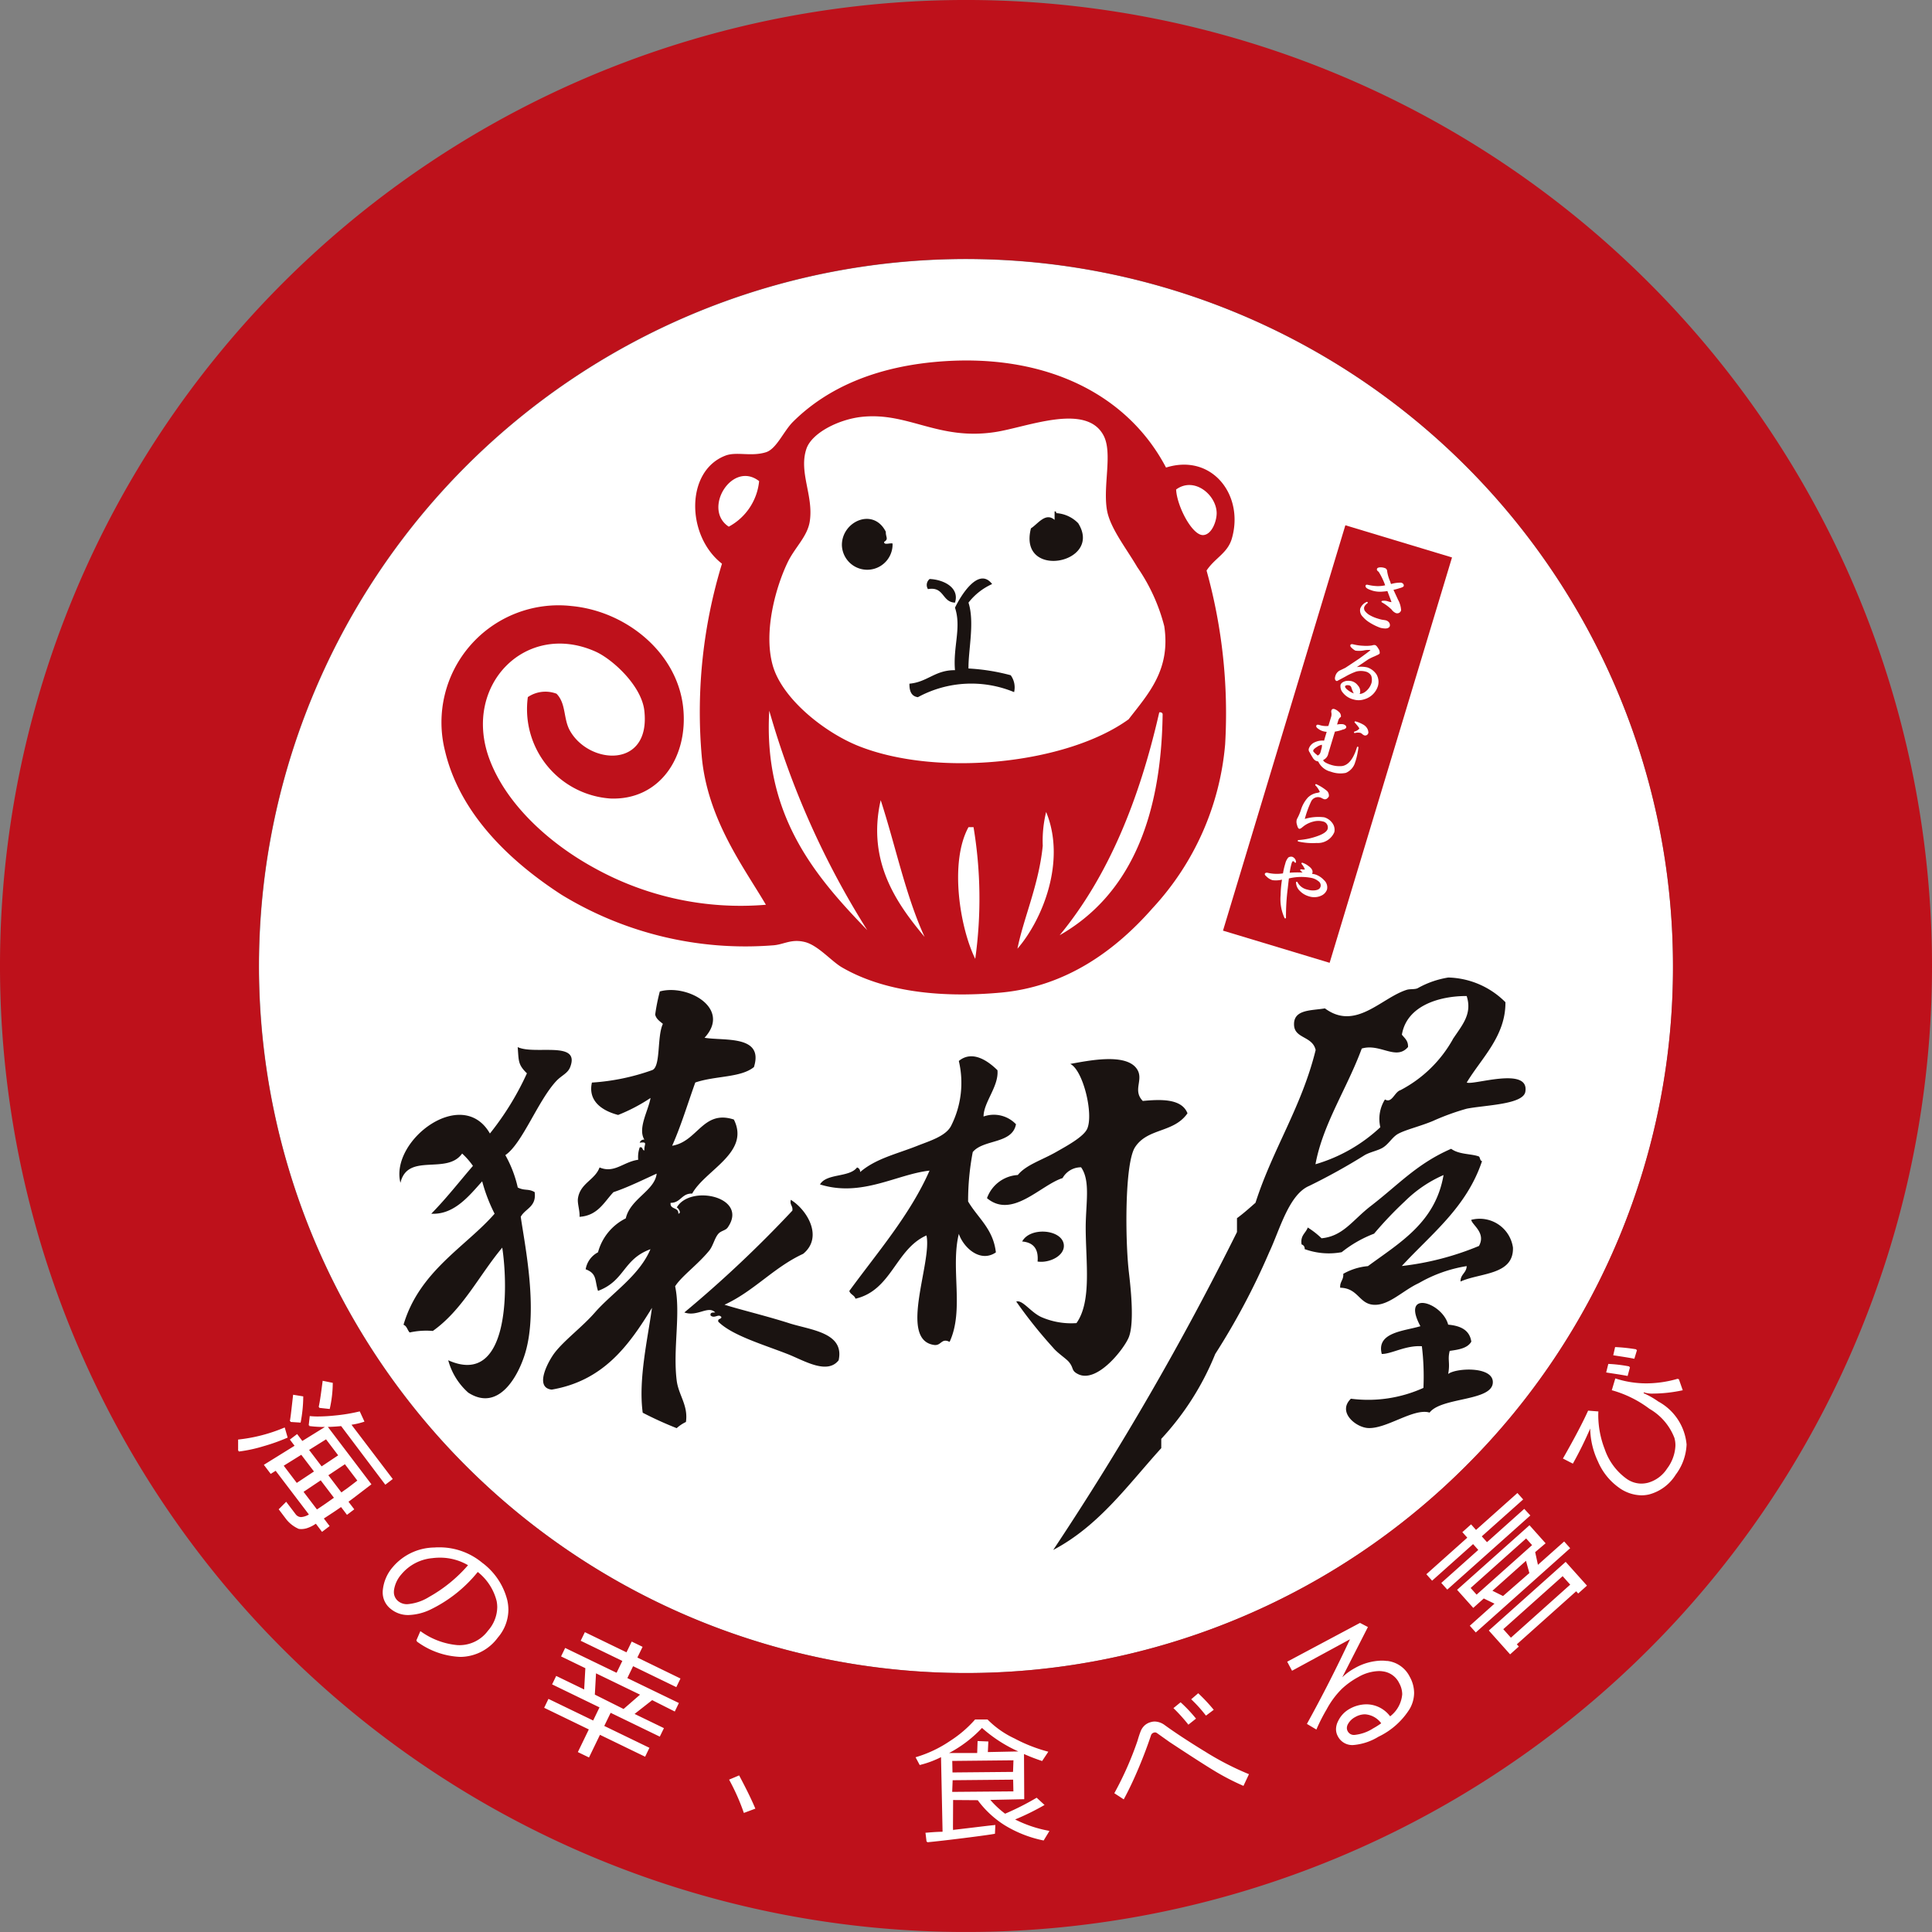 <svg xmlns="http://www.w3.org/2000/svg" width="140" height="140" viewBox="0 0 140 140">
  <rect x="0" y="0" width="140" height="140" fill="#808080" stroke="none"/>
  <g id="Group_150" data-name="Group 150" transform="translate(-4038 -4910.001)">
    <path id="Path_5063" data-name="Path 5063" d="M134.761,83.529a51.228,51.228,0,1,0-15,36.228,50.983,50.983,0,0,0,15-36.228Z" transform="translate(4024.469 4896.469)" fill="#fff"/>
    <path id="Path_5064" data-name="Path 5064" d="M70,0a70,70,0,1,0,70,70A70,70,0,0,0,70,0m36.226,106.226A51.236,51.236,0,1,1,121.23,70h0a51,51,0,0,1-15.006,36.228" transform="translate(4038 4910)" fill="#be111b"/>
    <path id="Path_5065" data-name="Path 5065" d="M35.573,172.407l.76.083a8.757,8.757,0,0,0,.221-1.895l-.733-.149c0,.017,0,.033-.007.051h0v.012c-.106.8-.182,1.4-.281,1.836l.046.012Zm.291-1.907.045.01-.045-.007Zm-2.778,3.376-.017-.047-.046.019a11.779,11.779,0,0,1-3.328.856l0,.82.052,0,0,.048a10.48,10.48,0,0,0,1.755-.375,14.115,14.115,0,0,0,1.783-.634Zm6.269,4.072L36.2,173.789q.456-.01.961-.06l3.2,4.248.5-.382.039-.032-2.989-3.932a5.44,5.44,0,0,0,.888-.208l.051-.02-.341-.74a12.588,12.588,0,0,1-1.813.3,12.091,12.091,0,0,1-1.211.069,5.1,5.1,0,0,1-.6-.03l-.075.674.049,0-.006.049a8.384,8.384,0,0,0,1.077.068h.055l-1.637,1.014L34,174.344l-.029-.038-.488.37-.038.029.34.45-2.226,1.381.47.62.026.037.361-.225,2.408,3.167a1.288,1.288,0,0,1-.554.187.232.232,0,0,1-.037,0,.508.508,0,0,1-.376-.215l-.679-.894-.513.515-.031.028.551.728a2.369,2.369,0,0,0,.9.693,1.269,1.269,0,0,0,.185.015,1.444,1.444,0,0,0,.393-.059,2.375,2.375,0,0,0,.634-.31l.031-.02.418.551.029.039.511-.388.039-.031-.417-.549q.762-.492,1.246-.831l.4.527.028.04.49-.371.038-.031-.417-.548c.164-.121.288-.213.374-.279Zm-4.422-4.894v0s.012,0,.016,0h-.016m1.134,1.635.879,1.159-1.2.8-.907-1.191ZM33,176.6l1.272-.791.919,1.209-1.246.827Zm2.407,3.169-.97-1.276,1.243-.833.958,1.261q-.758.541-1.231.848m2.061-1.442-.289.209-.946-1.244,1.2-.8.9,1.184q-.54.421-.859.652m-3.984-4.9.734.048a10.209,10.209,0,0,0,.191-1.9l-.734-.119c-.105.911-.167,1.533-.236,1.91l.049.009Zm.236-1.92.037.007-.037,0Zm13.693,12.154a4.847,4.847,0,0,0-3.159-1.147c-.108,0-.218,0-.327.012a4.018,4.018,0,0,0-3.026,1.412,3,3,0,0,0-.723,1.639,1.307,1.307,0,0,0-.012.185,1.506,1.506,0,0,0,.583,1.214,1.969,1.969,0,0,0,1.289.443,3.958,3.958,0,0,0,1.565-.385A10.018,10.018,0,0,0,47.06,184.3a3.885,3.885,0,0,1,1.37,2.115,2.474,2.474,0,0,1,.042.451,2.624,2.624,0,0,1-.669,1.687,2.564,2.564,0,0,1-2.031,1.051c-.073,0-.149,0-.222-.007a5.381,5.381,0,0,1-2.6-.978l-.048-.033-.293.677.046.021-.028.039a5.679,5.679,0,0,0,3.16,1.131.235.235,0,0,1,.045,0,3.4,3.4,0,0,0,2.682-1.4,3.114,3.114,0,0,0,.766-2.006,3.247,3.247,0,0,0-.087-.732,4.865,4.865,0,0,0-1.774-2.658m-3.887,2.452a3.489,3.489,0,0,1-1.572.524,1,1,0,0,1-.657-.213.834.834,0,0,1-.32-.677,1.045,1.045,0,0,1,.015-.175,2.2,2.2,0,0,1,.519-1.087,3.3,3.3,0,0,1,2.254-1.184,4.2,4.2,0,0,1,.55-.035,4,4,0,0,1,2.034.547,10.559,10.559,0,0,1-2.823,2.3m15.451,3.659.02-.045-.744-.36-.044-.02-.377.779-3.016-1.462-.281.579-.023.044,3.019,1.462-.418.859-3.725-1.8-.275.568-.023.045,1.761.854-.086,1.543-2.027-.982-.275.568-.023.044,3.436,1.667-.46.951-3.239-1.566-.289.6-.021.045,3.235,1.568-.794,1.64.045.024.717.346.045.022.794-1.642,3.273,1.587.289-.6.022-.046-3.272-1.585.462-.951,3.562,1.727.278-.571.021-.046-2.126-1.029,1.275-1,1.638.825.275-.57.022-.046L57.9,191.989l.417-.862,3.131,1.518.28-.578.021-.047L58.626,190.5Zm-.163,3.422-1.194,1.038-2.082-1.042.086-1.542Zm7.2,5.891L66,199.041l-.676.286-.049.02.024.049a15.645,15.645,0,0,1,1.027,2.317l.017.048.785-.293.048-.018-.02-.046q-.366-.875-1.134-2.322M86,202.234a18.088,18.088,0,0,0,2.072-1.016l.06-.034-.571-.526a19.555,19.555,0,0,1-2.287,1.159,6.863,6.863,0,0,1-1.071-1l2.457-.051v-.064l-.017-3.21a13.58,13.58,0,0,0,1.314.507l.411-.618.035-.059-.064-.015a11.334,11.334,0,0,1-2.388-.944A6.738,6.738,0,0,1,84,194.989h-.9a8.5,8.5,0,0,1-1.8,1.546,8.892,8.892,0,0,1-2.456,1.174l-.059.016.3.564a7.182,7.182,0,0,0,1.545-.571l.112,5.407c-.488.006-.916.048-1.241.073l.006.05h0l.006.024.069.576.049-.01,0,.049q.933-.088,2.7-.31c1.178-.148,1.912-.25,2.207-.307l.029-.634-.049,0v0l-.034.006c-.536.051-1.507.18-2.983.348l-.005-.223.01-1.942h.033l1.751.013a7.2,7.2,0,0,0,1.9,1.781,8.668,8.668,0,0,0,2.877,1.139l.386-.634.029-.059-.064-.015A8.952,8.952,0,0,1,86,202.234m-6.453,1.01v-.008c.022,0,.057,0,.079,0l-.078.008m4.977-.559-.008.083,0-.08.01,0m-3.027.352c.056,0,.1-.009.153-.013l-.153.019Zm4.379-5.093-.03.84-4.388.041-.017-.838.249,0ZM83.33,196.6v0h0Zm.268-1a10.262,10.262,0,0,0,2.636,1.705l-2.21.046v-.013l.035-.755-.779-.031-.03.866-2.034,0A9.119,9.119,0,0,0,83.6,195.6m-2.159,4.636v-.023l.031-.823.085,0,4.3-.041.017.85Zm18.243-2.968q-1.785-1.1-2.869-1.89a1.264,1.264,0,0,0-.7-.241,1.016,1.016,0,0,0-.268.039,1.074,1.074,0,0,0-.467.247,1.127,1.127,0,0,0-.289.436q-.1.25-.225.68a23.9,23.9,0,0,1-1.657,3.755l-.023.037.64.418.042.03.027-.046c.366-.675.723-1.438,1.076-2.278s.644-1.623.884-2.345a.3.3,0,0,1,.209-.172.225.225,0,0,1,.073-.012.249.249,0,0,1,.131.041l.923.656q2.569,1.693,3.472,2.221a17.654,17.654,0,0,0,1.838.937l.045.02.376-.8.021-.049-.048-.019a20.885,20.885,0,0,1-3.207-1.666m-1.163-1.938.029.037.513-.408.041-.033-.033-.037a10.3,10.3,0,0,0-1.053-1.116l-.033-.028-.476.388-.042.032.041.041a12.044,12.044,0,0,1,1.015,1.125m1.275-.659.031.037.517-.389.042-.033-.033-.038a12.353,12.353,0,0,0-1.058-1.128l-.035-.031-.465.4-.041.035.041.041a9.765,9.765,0,0,1,1,1.112m13.142-3.925a2.557,2.557,0,0,0-.392-.028,4.119,4.119,0,0,0-1.945.548,4.187,4.187,0,0,0-.9.659l1.858-3.641-.573-.3-5.276,2.812.328.612.023.044,4.2-2.282q-1.449,3.1-3.1,6.092l-.023.042.637.378.051.031.023-.055a12.9,12.9,0,0,1,.723-1.414,6.234,6.234,0,0,1,1.088-1.471,5.736,5.736,0,0,1,1.208-.868,3.13,3.13,0,0,1,1.482-.43,1.778,1.778,0,0,1,.279.02,1.526,1.526,0,0,1,1.2.86,1.69,1.69,0,0,1,.216.8,2.243,2.243,0,0,1-.876,1.6,2.164,2.164,0,0,0-1.337-.835,2.119,2.119,0,0,0-.39-.035,2.5,2.5,0,0,0-1.188.318,1.976,1.976,0,0,0-.851.892,1.307,1.307,0,0,0-.155.6,1.06,1.06,0,0,0,.13.5,1.171,1.171,0,0,0,1.105.641,4.124,4.124,0,0,0,1.835-.6,5.433,5.433,0,0,0,2.265-2.013,2.369,2.369,0,0,0,.324-1.167,2.437,2.437,0,0,0-.315-1.166,2.089,2.089,0,0,0-1.653-1.153m-1.052,4.924a3.058,3.058,0,0,1-1.289.44.506.506,0,0,1-.5-.261.48.48,0,0,1-.064-.238.6.6,0,0,1,.095-.311,1.257,1.257,0,0,1,.507-.483,1.448,1.448,0,0,1,.706-.2,1.58,1.58,0,0,1,1.181.651,6.073,6.073,0,0,1-.639.4m8.437-7.122,1.542,1.727.594-.533.038-.035-.145-.159,4.3-3.843.114.125.031.038.6-.539.037-.035-1.542-1.722Zm1.6.519-.552-.616,4.3-3.842.55.614Zm1-9.3-.033-.035-2.7,2.413-.378-.422,3-2.674-.384-.429-.033-.037-3,2.675-.324-.366-.035-.037-.594.531-.038.033.359.4-2.967,2.65.384.43.033.037,2.969-2.651.377.422-2.68,2.392.4.446.033.037.038-.033,5.981-5.339Zm2.892,2.365-.033-.037-1.9,1.692-.2-.92.755-.641-1.167-1.308-5.246,4.68,1.171,1.31.762-.682.776.376-1.788,1.6.4.45.033.037,6.84-6.106Zm-4.462,3.916-.768-.382,2.431-2.17.245.887Zm-1.917-.1-.43-.484,4.02-3.589.432.484Zm9.953-17.336.015,0c.482.077.957.141,1.464.243l.189-.623-.046-.01.008-.049a12.4,12.4,0,0,0-1.545-.165l-.135.594.051.008Zm.017-.11-.009.061h-.006Zm-.53,1.357.016,0c.472.076.955.139,1.489.243l.17-.632-.048-.01.008-.048a10.391,10.391,0,0,0-1.53-.184l-.155.621.05.008Zm.023-.13-.015.082-.008,0Zm3.7,2.221a6.054,6.054,0,0,0-1.059-.6l.012-.051c.013,0,.027,0,.041,0a1.844,1.844,0,0,0,.627.08,10.541,10.541,0,0,0,2.1-.23l.056-.01-.285-.812-.046.019h0l-.013-.048a8.213,8.213,0,0,1-2.29.34,7.243,7.243,0,0,1-2.205-.343l-.048-.015-.241.806-.016.051.052.012a8.114,8.114,0,0,1,2.68,1.334,4.157,4.157,0,0,1,1.808,2.109,2.029,2.029,0,0,1,.073.548,2.966,2.966,0,0,1-.61,1.68,2.417,2.417,0,0,1-1.385,1.021,2.005,2.005,0,0,1-.481.06,1.863,1.863,0,0,1-1.078-.36,4.383,4.383,0,0,1-1.571-2.137,6.847,6.847,0,0,1-.467-2.409c0-.107,0-.214.009-.322l-.744-.058c-.352.78-.936,1.911-1.8,3.425l-.027.044.679.349.044.022.023-.044a26.715,26.715,0,0,0,1.231-2.5,5.8,5.8,0,0,0,.569,2.4,4.477,4.477,0,0,0,1.483,1.86,2.875,2.875,0,0,0,1.663.58,2.48,2.48,0,0,0,.552-.064,3.251,3.251,0,0,0,1.927-1.428,3.9,3.9,0,0,0,.791-2.189,3.946,3.946,0,0,0-2.062-3.124" transform="translate(4025.56 4839.612)" fill="#fff"/>
    <path id="Path_5066" data-name="Path 5066" d="M94.521,145.393a33.69,33.69,0,0,0,2.68,3.354c.288.357.924.776,1.121,1.006.4.474.156.633.67.894,1.385.709,3.369-1.857,3.689-2.683.421-1.087.114-3.71,0-4.7-.273-2.351-.307-7.9.448-9.056.919-1.411,2.8-1.019,3.8-2.458-.418-1.067-1.913-1.02-3.24-.894-.778-.8.121-1.558-.448-2.349-.822-1.141-3.544-.558-4.808-.335.928.446,1.7,3.615,1.231,4.695-.256.59-1.523,1.271-2.238,1.679-1.046.6-2.2.94-2.793,1.676A2.531,2.531,0,0,0,92.4,137.9c1.825,1.529,3.885-.95,5.477-1.454a1.527,1.527,0,0,1,1.341-.783c.693.98.339,2.611.335,4.361,0,2.48.454,5.351-.669,6.93a5.405,5.405,0,0,1-2.572-.448c-.772-.371-1.326-1.245-1.787-1.117m32.643-15.875c1.052-1.75,2.824-3.357,2.8-5.813a6.055,6.055,0,0,0-4.137-1.79,6.653,6.653,0,0,0-2.236.783c-.236.092-.539.034-.784.111-1.847.585-3.7,2.991-5.924,1.343-.976.171-2.307.054-2.235,1.229.058.97,1.334.776,1.564,1.788-1.015,4.129-3.112,7.174-4.359,11.069-.438.383-.869.773-1.342,1.117v1.007A211.718,211.718,0,0,1,97.2,163.392c3.322-1.75,5.418-4.721,7.829-7.378v-.672a20.046,20.046,0,0,0,3.91-6.149,50.856,50.856,0,0,0,3.914-7.379c.75-1.578,1.415-4.187,2.908-4.808a44.374,44.374,0,0,0,4.025-2.234c.424-.234.993-.326,1.341-.561.435-.291.665-.776,1.117-1,.571-.292,1.554-.523,2.461-.9a17.405,17.405,0,0,1,2.458-.894c1.359-.267,4.092-.3,4.248-1.229.314-1.866-3.816-.437-4.248-.669m-1.007-3.131a9.246,9.246,0,0,1-3.8,3.688c-.428.132-.611.978-1.117.672a2.644,2.644,0,0,0-.336,2.012,11.645,11.645,0,0,1-4.7,2.683c.537-2.92,2.285-5.485,3.354-8.384,1.329-.4,2.492.9,3.354-.113.016-.463-.253-.639-.446-.893.363-2.158,2.823-2.809,4.694-2.8.42,1.3-.323,2.1-1.007,3.131m-.334,24.26c.155-.822-.055-1.011.112-1.677.656-.089,1.295-.194,1.566-.67-.124-.848-.788-1.149-1.677-1.231-.433-1.635-3.45-2.559-2.012.113-1.177.356-3.21.432-2.8,2.012.722,0,1.732-.64,2.906-.56a18.028,18.028,0,0,1,.113,3.018,9.711,9.711,0,0,1-5.256.784c-1,.967.349,2.069,1.229,2.124,1.351.084,3.318-1.47,4.473-1.119.874-1.145,4.638-.8,4.583-2.235-.042-1.135-2.688-1-3.241-.559m1.677-11.18c.03.358,1.095.939.559,1.9a20.591,20.591,0,0,1-5.59,1.453c2.142-2.328,4.694-4.246,5.812-7.6-.157-.03-.126-.245-.223-.336-.551-.21-1.432-.129-2.014-.558-2.463,1.071-3.784,2.571-5.813,4.138-1.339,1.031-2,2.192-3.578,2.347a6.047,6.047,0,0,0-1-.781c-.142.415-.552.565-.447,1.228a.3.3,0,0,1,.22.336,5.115,5.115,0,0,0,2.686.224,8.723,8.723,0,0,1,2.347-1.342,27.375,27.375,0,0,1,2.234-2.348,9.209,9.209,0,0,1,2.8-1.9c-.59,3.435-3.159,4.891-5.479,6.6a4.391,4.391,0,0,0-1.788.558c.036.446-.259.563-.223,1.008,1.279.026,1.355,1.114,2.348,1.228,1.131.13,2.15-1.01,3.353-1.564a10.069,10.069,0,0,1,3.465-1.231c-.015.506-.458.585-.446,1.118,1.425-.646,3.86-.453,3.8-2.46a2.435,2.435,0,0,0-3.019-2.012m-57.687,4.807c.482-.744,1.61-1.536,2.46-2.57.293-.359.389-.915.671-1.231.194-.219.518-.231.67-.446,1.552-2.21-2.707-3.157-3.688-1.455.1.03.375.418.113.448.035-.485-.621-.277-.561-.783.747,0,.794-.7,1.565-.671.927-1.7,4.225-2.967,3.019-5.367-2.248-.729-2.608,1.593-4.471,1.9.644-1.441,1.125-3.049,1.676-4.583,1.476-.5,3.283-.336,4.249-1.117.741-2.347-2.166-1.885-3.579-2.125,1.969-2.133-1.244-3.916-3.24-3.356a14.258,14.258,0,0,0-.336,1.679c.081.328.338.481.559.671-.442.923-.138,3.124-.783,3.353a15.927,15.927,0,0,1-4.36.9c-.309,1.368.786,2.057,1.9,2.347a12.666,12.666,0,0,0,2.347-1.231c-.149.9-.948,2.2-.447,3.019a.31.31,0,0,0-.336.223c.628-.079.3.108.336.56-.177-.011-.088-.285-.336-.224a2.1,2.1,0,0,0-.11.9c-1.086.152-1.723,1.008-2.8.557-.34.917-1.4,1.135-1.566,2.237-.056.37.148.9.113,1.341,1.328-.089,1.772-1.06,2.459-1.788,1.066-.35,2.408-1.021,3.131-1.342-.14,1.246-1.909,1.813-2.237,3.241a3.855,3.855,0,0,0-2.013,2.46,1.692,1.692,0,0,0-.894,1.231c.829.309.649.786.894,1.564,1.963-.732,1.8-2.294,3.8-3.019-.818,1.93-2.786,3.165-4.025,4.585-.9,1.034-2.2,1.994-2.906,2.906-.447.578-1.53,2.535-.225,2.683,3.756-.644,5.594-3.2,7.267-5.926-.3,2.2-1,5.189-.671,7.6a26.52,26.52,0,0,0,2.46,1.119,2.778,2.778,0,0,1,.671-.448c.177-1.214-.539-1.94-.671-3.018-.282-2.3.307-4.822-.112-6.821m8.272,2.684c-1.744-.554-3.522-.973-4.694-1.342,2.144-.986,3.559-2.7,5.7-3.688,1.476-1.21.292-3.186-.895-3.913-.089.387.166.429.112.783a86.487,86.487,0,0,1-7.827,7.379c.954.334,1.726-.533,2.238,0-.176.009-.388-.016-.335.223.3.252.568-.167.782.111-.01.177-.286.088-.224.336,1,.994,3.212,1.637,5.03,2.348,1.155.451,2.853,1.518,3.69.447.436-2.009-2.006-2.185-3.579-2.683m-18.444-9.5c-.46-.271-.721-.08-1.229-.336a8.614,8.614,0,0,0-.9-2.347c1.228-.834,2.353-3.93,3.689-5.367.381-.41.826-.549,1.006-1.005.769-1.962-2.56-.866-3.8-1.456.081.983.006,1.261.669,1.9a20.657,20.657,0,0,1-2.682,4.361c-2-3.485-7.262.513-6.483,3.576.521-2.232,3.357-.544,4.47-2.124a5.43,5.43,0,0,1,.783.894c-1,1.159-1.945,2.378-3.02,3.466,1.666.094,2.769-1.328,3.689-2.347a12.1,12.1,0,0,0,.9,2.347c-2.064,2.373-5.455,4.152-6.6,8.049.248.089.279.39.447.558a5.519,5.519,0,0,1,1.677-.111c2.16-1.53,3.349-4.029,5.031-6.038.455,2.989.486,10.129-3.915,8.162a4.806,4.806,0,0,0,1.454,2.348c2.224,1.429,3.65-1.254,4.136-2.906.934-3.166-.048-7.824-.335-9.838.325-.606,1.153-.712,1.008-1.788m38.344,3.8c-.137-1.11-2.449-1.3-3.017-.222.791.066,1.2.511,1.116,1.453.856.129,2-.424,1.9-1.231m-6.595-6.706c.777-.938,2.86-.567,3.131-2.013a2.216,2.216,0,0,0-2.35-.56c0-1.036,1.113-2.182,1.008-3.354-.59-.584-1.774-1.517-2.8-.671a6.888,6.888,0,0,1-.56,4.7c-.383.755-1.572,1.1-2.458,1.452-1.514.6-2.992.916-4.136,1.9a.31.31,0,0,0-.222-.335c-.564.742-2.2.408-2.684,1.229,3.014.948,5.561-.74,7.938-1-1.406,3.2-3.8,5.958-5.813,8.72.076.26.37.3.446.561,2.63-.615,2.9-3.589,5.143-4.585.435,1.922-2.061,7.575.559,7.937.521.071.521-.528,1.118-.223,1.074-2.3.056-5.331.67-7.827.346,1.009,1.559,2.114,2.684,1.342-.191-1.707-1.308-2.493-2.012-3.69a18.793,18.793,0,0,1,.335-3.576" transform="translate(4017.121 4858.924)" fill="#1a1311" fill-rule="evenodd"/>
    <path id="Path_5067" data-name="Path 5067" d="M122.119,64.639a2.419,2.419,0,0,0-1.59-.734c-.008-.075-.019-.145-.123-.122v.611c-.658-.574-1.214.3-1.714.612-.963,3.762,5.256,2.563,3.426-.367m-8.93,5.751c.342-1.056-.769-1.663-1.835-1.713a.552.552,0,0,0-.123.734c1.191-.212,1.008.949,1.958.979m.978,4.772c-.019-1.336.459-3.335,0-4.772a4.5,4.5,0,0,1,1.713-1.346c-.982-1.288-2.279.852-2.691,1.713.48,1.431-.149,2.83,0,4.528-1.443-.016-1.992.862-3.3.978-.012.542.145.916.612.979a8.1,8.1,0,0,1,6.972-.367,1.5,1.5,0,0,0-.245-1.223,14.69,14.69,0,0,0-3.058-.489m-6.117-9.176c.344-.212.114-.32.123-.734-.9-1.786-3.2-.753-3.182.979a1.837,1.837,0,1,0,3.672-.123c-.178-.067-.633.143-.612-.123" transform="translate(3994.014 4883.28)" fill="#1a1311" fill-rule="evenodd"/>
    <path id="Path_5068" data-name="Path 5068" d="M110.506,60.18c.605-.916,1.526-1.254,1.834-2.325.905-3.132-1.435-6.185-4.771-5.138-2.762-5.263-8.581-8.185-16.026-7.708-4.8.307-8.479,1.872-11.013,4.4-.675.676-1.194,1.967-1.957,2.2-1.084.334-2.123-.068-2.937.245-2.916,1.124-2.83,5.827-.245,7.83a36.735,36.735,0,0,0-1.467,13.948c.408,4.581,3.064,8.066,4.65,10.766a21.86,21.86,0,0,1-12.48-2.691c-3.293-1.809-6.4-4.66-7.586-7.952-1.9-5.3,2.682-9.94,7.708-7.708,1.234.547,3.343,2.47,3.548,4.282.479,4.227-3.982,3.93-5.383,1.468-.5-.873-.266-1.96-.978-2.691a2.265,2.265,0,0,0-2.08.244A6.49,6.49,0,0,0,67.317,76.7c3.572.131,5.649-3.027,5.261-6.606-.426-3.947-4.1-6.96-8.075-7.341a8.482,8.482,0,0,0-9.176,10.522c1.113,4.676,4.91,8.115,8.442,10.4A25.556,25.556,0,0,0,79.063,87.34c.8-.044,1.32-.489,2.325-.244.957.232,1.927,1.39,2.691,1.836,2.92,1.7,6.951,2.247,11.5,1.833,4.784-.433,8.361-3.1,11.012-6.117a19.958,19.958,0,0,0,5.261-11.867,38.609,38.609,0,0,0-1.346-12.6M75.883,57c-1.932-1.257.238-4.827,2.2-3.3a4.209,4.209,0,0,1-2.2,3.3m2.935,13.336a61.152,61.152,0,0,0,7.1,15.9c-3.731-3.855-7.547-8.275-7.1-15.9m8.075,6.483c1.072,3.292,1.807,6.921,3.182,9.911-1.941-2.328-4.209-5.407-3.182-9.911m6.851,11.5c-1.112-2.252-1.884-6.994-.49-9.543h.366a31.527,31.527,0,0,1,.124,9.543m3.058-.735c.438-2.213,1.553-4.631,1.834-7.462a8.784,8.784,0,0,1,.245-2.447c1.464,3.548-.249,7.792-2.08,9.909m3.06-.978c3.521-4.268,5.772-9.8,7.217-16.15.143-.02.218.027.245.122-.1,7.728-2.477,13.184-7.462,16.028m5.016-15.66C100.4,74.2,91.026,75.175,85.3,72.9c-2.477-.984-5.572-3.44-6.239-5.874-.687-2.5.276-5.769,1.1-7.463.521-1.069,1.418-1.845,1.59-2.936.292-1.851-.812-3.565-.244-5.261.389-1.166,2.364-2.152,4.037-2.325,3.382-.349,5.528,1.741,9.666,1.1,2.3-.356,6.565-2.131,7.828.245.676,1.266-.046,3.6.245,5.383.212,1.3,1.362,2.735,2.2,4.16a13.319,13.319,0,0,1,1.958,4.282c.475,3.159-1.148,4.888-2.569,6.729M108.3,54.307c1.318-.963,2.928.4,2.938,1.713,0,.608-.367,1.565-.98,1.59-.795.033-1.9-2.1-1.958-3.3" transform="translate(4014.926 4891.165)" fill="#be111b" fill-rule="evenodd"/>
    <path id="Path_5069" data-name="Path 5069" d="M159.335,81.567c-.166.1-.254.189-.27.248s-.006.092.057.146a.959.959,0,0,0,.184.165.442.442,0,0,0,.078.069c.019-.01.046-.029.083-.051a.39.39,0,0,0,.12-.192c.029-.105.058-.206.083-.306a.578.578,0,0,0,.015-.232.915.915,0,0,0-.349.153m2.052-16.058-8.867,29.375,7.727,2.331,8.868-29.374Zm-1.818,26.872a1.244,1.244,0,0,1-.836.012l-.038-.012a1.453,1.453,0,0,1-.592-.361.9.9,0,0,1-.292-.625.055.055,0,0,1,.046-.054.053.053,0,0,1,.06.031,1.042,1.042,0,0,0,.72.537,1.348,1.348,0,0,0,.56.052c.228-.03.345-.113.388-.257,0-.006.006-.01.006-.015a.366.366,0,0,0-.163-.392,1.184,1.184,0,0,0-.433-.22,3.827,3.827,0,0,0-1.7.024c-.015.125-.042.361-.08.7a15.868,15.868,0,0,0-.131,2.142.049.049,0,0,1-.04.053.042.042,0,0,1-.031,0,.056.056,0,0,1-.03-.022,3.235,3.235,0,0,1-.288-1.661,7.991,7.991,0,0,1,.1-1.124,1.933,1.933,0,0,1-.687.038l-.019-.006a1.046,1.046,0,0,1-.4-.243c-.086-.087-.149-.116-.139-.21.024-.07.091-.083.157-.083l.019,0a2.9,2.9,0,0,0,1.141.049,5.254,5.254,0,0,1,.166-.71,1.043,1.043,0,0,1,.223-.443.377.377,0,0,1,.286-.047.424.424,0,0,1,.269.363.054.054,0,0,1-.034.064.056.056,0,0,1-.067-.024.158.158,0,0,0-.088-.082c-.044-.013-.08,0-.13.149a5.017,5.017,0,0,0-.139.681,7.992,7.992,0,0,1,.938-.012,1.213,1.213,0,0,1-.158-.145.056.056,0,0,1-.009-.063.057.057,0,0,1,.059-.028,1.061,1.061,0,0,0,.213.022.284.284,0,0,0,.058-.01,1.354,1.354,0,0,0-.239-.4.06.06,0,0,1,0-.066.055.055,0,0,1,.06-.019,1.449,1.449,0,0,1,.438.235c.225.159.337.33.285.508a.2.2,0,0,1-.031.062,1.063,1.063,0,0,1,.225.039,1.451,1.451,0,0,1,.638.407.7.7,0,0,1,.224.7.772.772,0,0,1-.487.461m1.016-4.619a1.29,1.29,0,0,1-1.27.775,4.7,4.7,0,0,1-1.338-.107l0,0a.054.054,0,0,1,.013-.106,4.958,4.958,0,0,0,1.438-.309c.4-.147.623-.32.676-.489a.439.439,0,0,0-.335-.547,1.348,1.348,0,0,0-.693.005,1.928,1.928,0,0,0-.684.316c-.184.142-.244.22-.357.209-.082-.045-.112-.146-.159-.316a.625.625,0,0,1-.011-.342.768.768,0,0,1,.066-.143,3.528,3.528,0,0,0,.236-.565,2.36,2.36,0,0,1,.5-.892,1.244,1.244,0,0,1,.68-.346.461.461,0,0,0,.192-.064,1.49,1.49,0,0,0-.32-.479.056.056,0,0,1,0-.07.057.057,0,0,1,.069-.015,3.464,3.464,0,0,1,.786.5.481.481,0,0,1,.119.381l-.007.02c-.087.135-.193.213-.323.189a.815.815,0,0,1-.152-.064.735.735,0,0,0-.116-.057.553.553,0,0,0-.689.288,7.394,7.394,0,0,0-.456,1.261,3.413,3.413,0,0,1,1.408-.119,1.093,1.093,0,0,1,.575.4.812.812,0,0,1,.154.686m1.524-5.123a1.18,1.18,0,0,1-.69.819,2.022,2.022,0,0,1-1.085-.086l-.061-.018a1.328,1.328,0,0,1-.848-.718l-.165-.05a.591.591,0,0,1-.247-.247c-.073-.113-.146-.241-.218-.38a.293.293,0,0,1-.061-.243.785.785,0,0,1,.475-.494,1.249,1.249,0,0,1,.636-.1c.042-.152.106-.367.189-.64a1.232,1.232,0,0,1-.277-.048.105.105,0,0,0-.03-.009,1.03,1.03,0,0,1-.261-.133c-.125-.082-.212-.151-.187-.259.053-.1.142-.067.256-.038a1.56,1.56,0,0,0,.621.061l.21-.692a.694.694,0,0,0,0-.309.34.34,0,0,1,.01-.123.163.163,0,0,1,.082-.1.2.2,0,0,1,.136,0,.841.841,0,0,1,.3.185.418.418,0,0,1,.173.367l-.029.037a.49.49,0,0,0-.059.044.55.55,0,0,0-.117.232l-.077.256a1.344,1.344,0,0,1,.446-.02c.145.045.253.123.212.26a.368.368,0,0,1-.234.123,2.582,2.582,0,0,1-.579.15l-.483,1.6a.624.624,0,0,1-.317.431.171.171,0,0,0-.041.026l0,0c-.016.034.021.109.188.2a1.913,1.913,0,0,0,.332.139,1.988,1.988,0,0,0,.841.1c.454-.069.819-.51,1.078-1.362a.053.053,0,0,1,.063-.039.052.052,0,0,1,.043.058,5.7,5.7,0,0,1-.218,1.017m.925-2.043a.228.228,0,0,1-.285.144.492.492,0,0,1-.141-.09.477.477,0,0,0-.139-.089.868.868,0,0,0-.4.011.1.1,0,0,1-.026,0,.057.057,0,0,1-.037-.039.054.054,0,0,1,.032-.066.706.706,0,0,0,.355-.216.565.565,0,0,0-.071-.124,3.813,3.813,0,0,0-.262-.31.053.053,0,0,1-.006-.065.055.055,0,0,1,.062-.024,2.472,2.472,0,0,1,.546.225.775.775,0,0,1,.309.3.613.613,0,0,1,.076.318Zm.829-5.787c-.047.069-.146.1-.368.205a3.594,3.594,0,0,0-.467.227c-.123.086-.4.269-.818.555a1.92,1.92,0,0,1,.761.021,1.29,1.29,0,0,1,.672.518,1.09,1.09,0,0,1,.1.822,1.446,1.446,0,0,1-1,.973,1.285,1.285,0,0,1-.75.016l-.02-.006a1.4,1.4,0,0,1-.769-.485.705.705,0,0,1-.174-.571c.04-.128.162-.213.348-.273a1.035,1.035,0,0,1,.5.015.83.83,0,0,1,.409.3.594.594,0,0,1,.156.539c-.007.021-.016.046-.029.078a.755.755,0,0,0,.359-.126,1.263,1.263,0,0,0,.5-.668.931.931,0,0,0-.02-.532.626.626,0,0,0-.377-.291,1.387,1.387,0,0,0-.708-.01,4.751,4.751,0,0,0-.783.364l-.6.321-.044,0c-.126-.048-.141-.191-.088-.354a.651.651,0,0,1,.3-.395c.146-.069.291-.139.427-.206.213-.139.543-.357.986-.655.478-.343.768-.565.827-.618,0-.013-.009-.014-.024-.021a1.709,1.709,0,0,0-.464.037,1.822,1.822,0,0,1-.6.01,1.052,1.052,0,0,1-.216-.151c-.1-.091-.164-.148-.149-.243.047-.1.145-.077.26-.049a3.292,3.292,0,0,0,.662.091,2.7,2.7,0,0,0,.654-.024.482.482,0,0,1,.213-.027c.089.03.155.113.232.243a.512.512,0,0,1,.108.349Zm.727-1.96c-.092.17-.322.178-.665.1a4,4,0,0,1-.813-.4,2.083,2.083,0,0,1-.468-.4.644.644,0,0,1-.189-.585.843.843,0,0,1,.464-.487.054.054,0,0,1,.059.091.647.647,0,0,0-.229.268.345.345,0,0,0,.04.281,1.161,1.161,0,0,0,.306.284,2.655,2.655,0,0,0,.607.268c.032.011.064.021.1.03a2.176,2.176,0,0,0,.306.074,1.813,1.813,0,0,1,.206.033.428.428,0,0,1,.243.17.332.332,0,0,1,.037.274m.594-1.953a1.759,1.759,0,0,1,.231.773.283.283,0,0,1-.349.218l-.012,0a.745.745,0,0,1-.332-.268,3.472,3.472,0,0,0-.705-.522.05.05,0,0,1-.024-.051.054.054,0,0,1,.032-.046.858.858,0,0,1,.479.044.9.9,0,0,0,.21.041.145.145,0,0,1,0-.017c-.013-.04-.035-.1-.061-.171l-.23-.612c-.147.022-.3.037-.454.045a1.965,1.965,0,0,1-.6-.067c-.354-.114-.558-.2-.53-.381.054-.091.121-.055.213-.04a3.535,3.535,0,0,0,.661.084,2.406,2.406,0,0,0,.548-.06,5,5,0,0,0-.472-.979c-.082-.058-.144-.115-.125-.2s.108-.108.2-.12a.911.911,0,0,1,.361.046.243.243,0,0,1,.179.235,2.9,2.9,0,0,0,.222.75,1.6,1.6,0,0,0,.059.176,2.4,2.4,0,0,1,.732-.1c.124.033.211.121.189.235l0,.016c-.053.083-.168.112-.391.178-.14.042-.256.072-.353.091.108.236.218.472.326.706m-3.511,6.224a.482.482,0,0,0-.2-.016c-.078.013-.1.037-.12.08s.037.152.227.292a1.6,1.6,0,0,0,.4.221,2.555,2.555,0,0,1-.176-.435.237.237,0,0,0-.131-.143" transform="translate(3974.102 4882.555)" fill="#be111b" fill-rule="evenodd"/>
  </g>
</svg>
